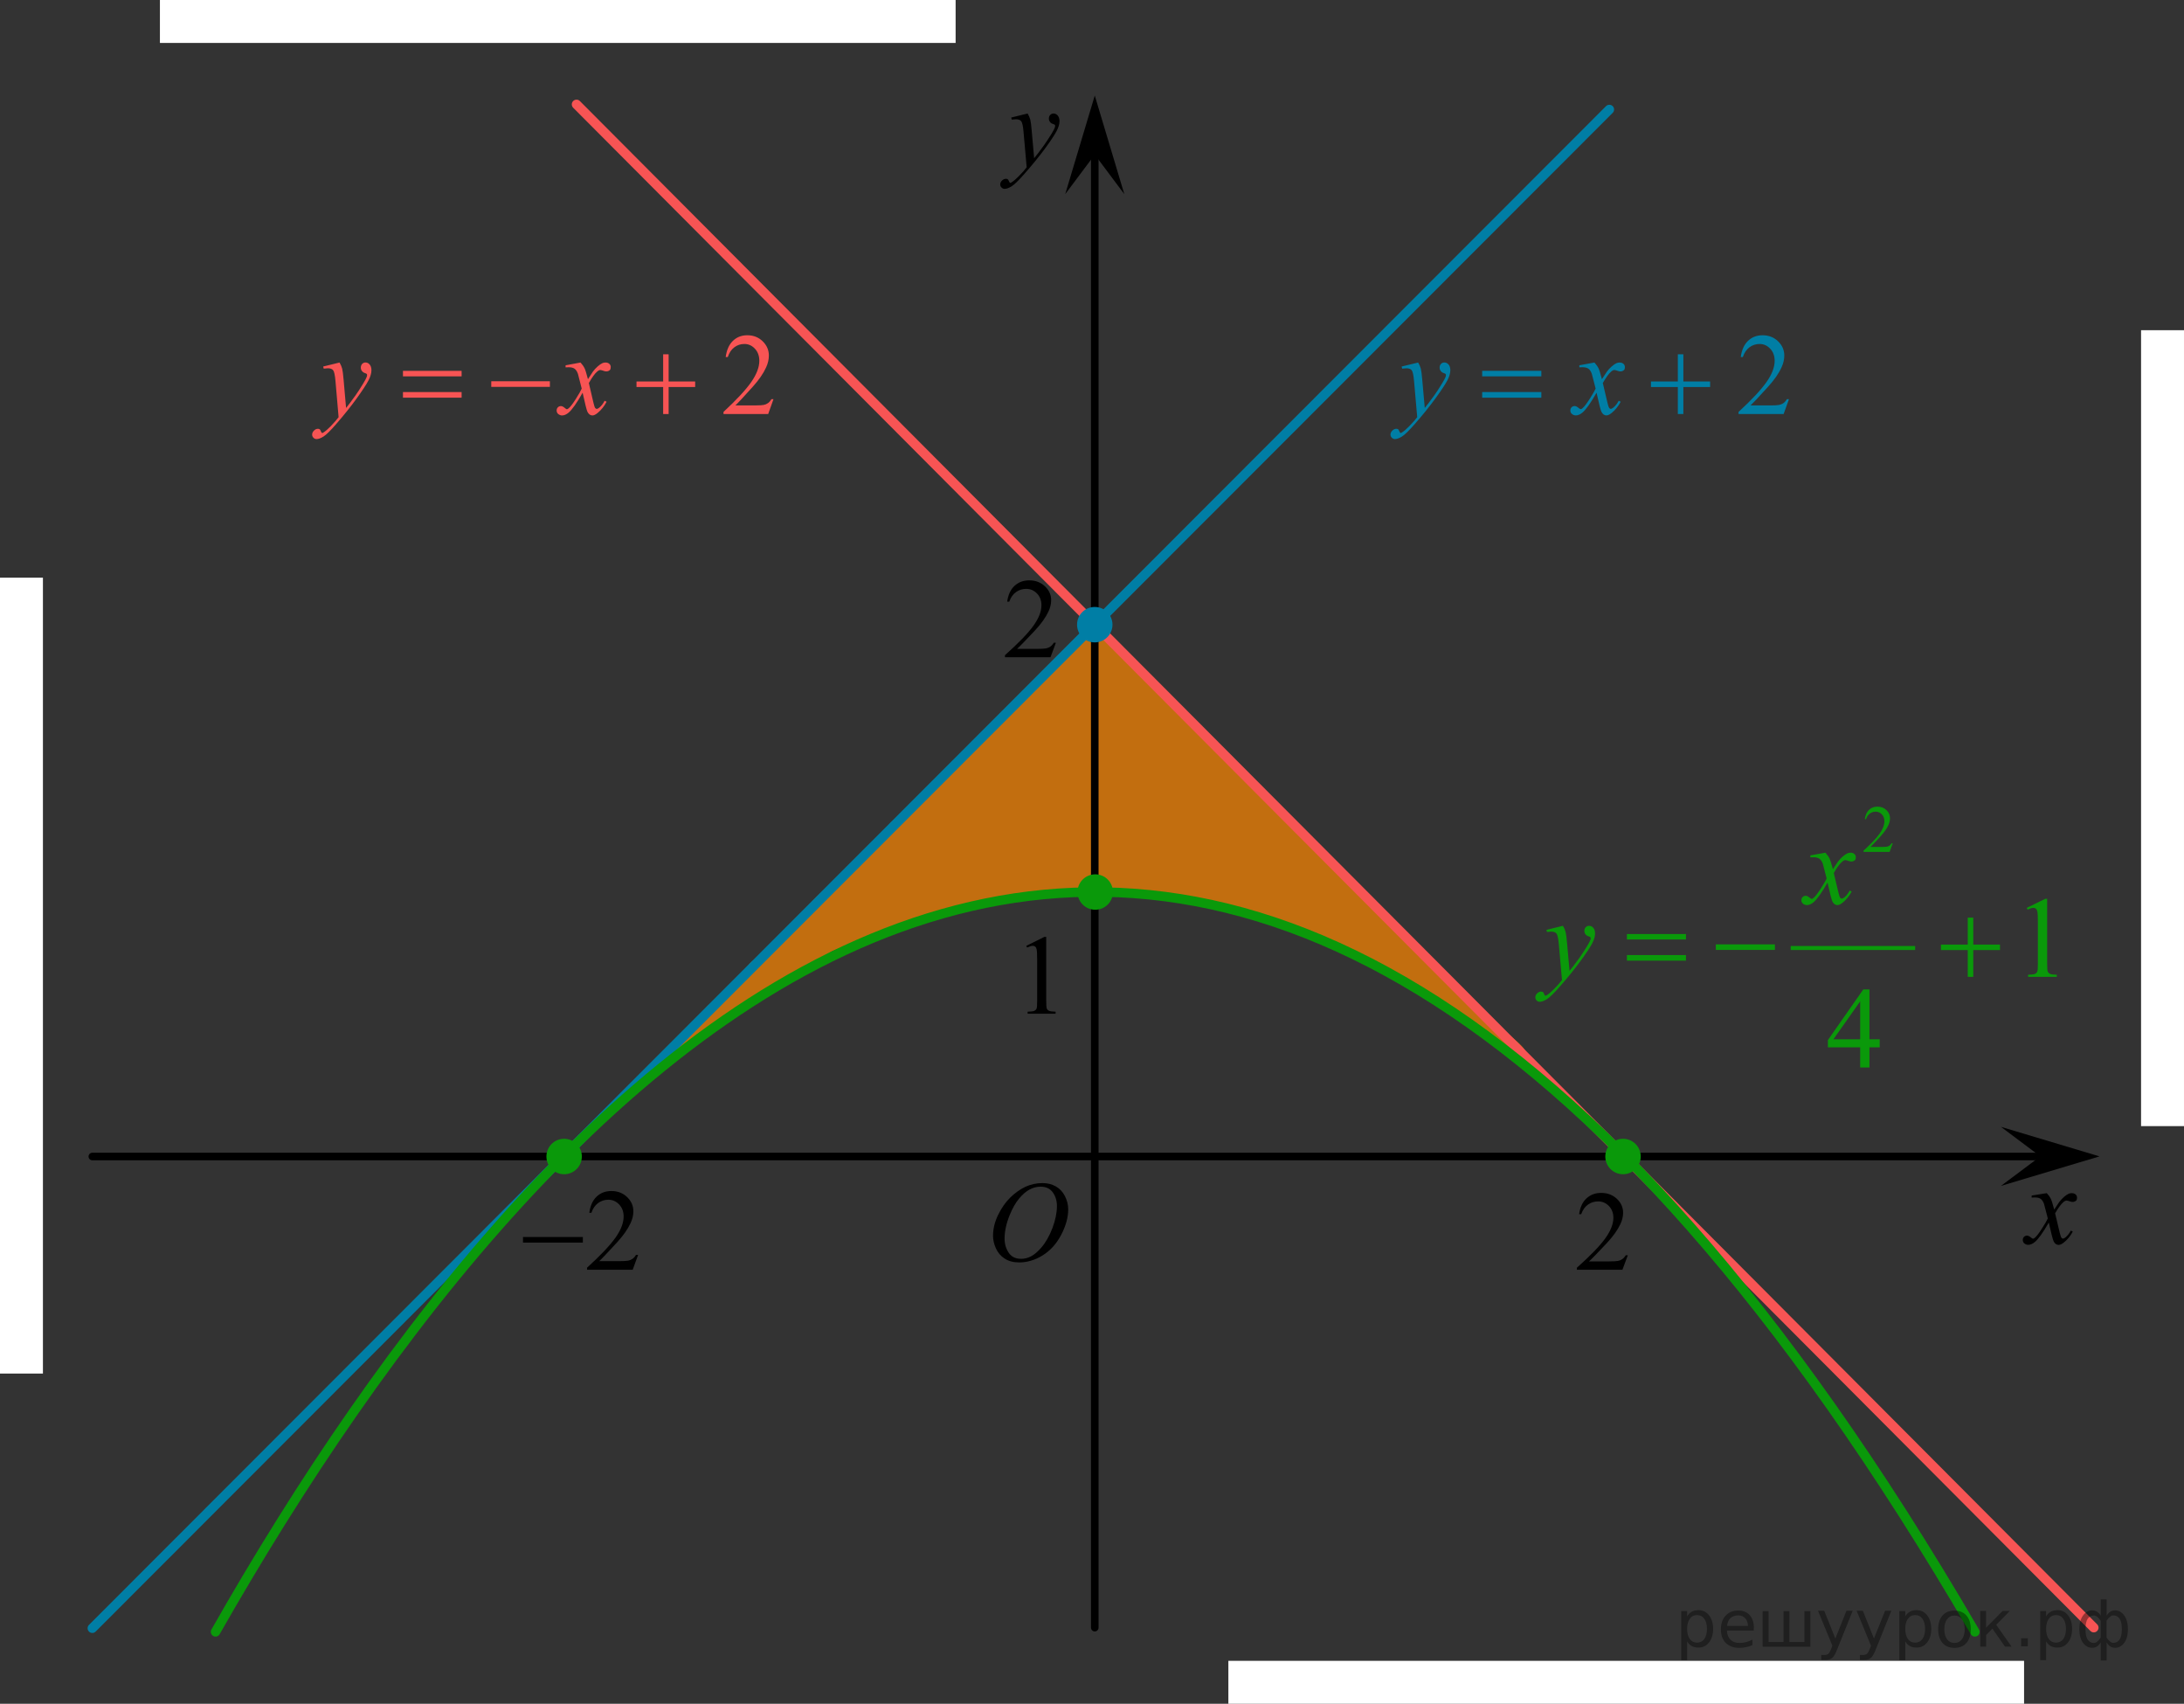 <?xml version="1.0" encoding="utf-8"?>
<!-- Generator: Adobe Illustrator 16.0.0, SVG Export Plug-In . SVG Version: 6.00 Build 0)  -->
<!DOCTYPE svg PUBLIC "-//W3C//DTD SVG 1.1//EN" "http://www.w3.org/Graphics/SVG/1.1/DTD/svg11.dtd">
<svg version="1.1" id="Слой_1" xmlns="http://www.w3.org/2000/svg" xmlns:xlink="http://www.w3.org/1999/xlink" x="0px" y="0px"
	 width="288.375px" height="224.9px" viewBox="-206.968 86.646 288.375 224.9"
	 enable-background="new -206.968 86.646 288.375 224.9" xml:space="preserve">
<rect x="-206.968" y="86.646" width="288.375" height="224.9" fill="#333333" stroke="none"/>
<path opacity="0.7" fill="#FF8800" enable-background="new    " d="M-3.014,229.227c-0.34-0.457-0.546-0.918-0.659-1.375
	c-0.266-0.453-0.069-0.94-0.87-1.365c-0.291-0.153-0.431-0.303-0.464-0.448c-0.204-0.113-0.36-0.24-0.414-0.383
	c-0.432-1.154-2.278-2.261-3.388-3.404c-0.639-0.155-1.22-0.56-1.589-1.152c-0.054-0.09-0.319-0.402-0.21-0.326
	c-0.1-0.09-0.198-0.18-0.302-0.264c-0.258-0.209-0.494-0.416-0.701-0.678c-0.275-0.349-0.515-0.697-0.726-1.063
	c-0.282-0.219-0.558-0.434-0.809-0.646c-2.657-2.276-3.754-4.863-7.752-7.018c-0.478-0.256-0.551-0.506-0.356-0.732
	c-0.148-0.094-0.29-0.201-0.419-0.33c-0.115-0.112-0.212-0.229-0.301-0.346c-0.311-0.146-0.495-0.318-0.495-0.525
	c0-0.137-0.022-0.271-0.056-0.405c-0.23-0.175-0.468-0.351-0.681-0.543c-0.644-0.591-1.237-1.334-1.543-2.173
	c-1.878-0.817-2.16-1.909-3.018-2.813c-1.642-1.733-3.511-3.823-6.411-5.437c-0.436-0.241-0.515-0.479-0.356-0.69
	c-0.037-0.026-0.074-0.055-0.11-0.079c-0.324-0.236-0.656-0.472-0.953-0.74c-0.625-0.567-0.98-1.226-1.296-1.992
	c-0.318-0.178-0.617-0.355-0.833-0.541c-0.531-0.439-0.484-1.143-1.29-1.531c-0.916-0.449-0.575-0.889-1.241-1.33
	c-0.32-0.216-0.352-0.406-0.211-0.576c-0.707-0.179-1.2-0.422-1.262-0.734c-0.168-0.852-1.547-1.836-2.202-2.686
	c-0.404-0.52-1.19-1.002-1.661-1.513c-0.049-0.054-0.755-0.493-0.777-0.675c-0.74-0.479-1.461-1.012-1.858-1.771
	c-1.142-0.875-1.646-1.778-2.875-2.647c-0.867-0.613-0.386-1.234-1.508-1.832c-0.817-0.437-1.224-0.877-1.938-1.313
	c-0.266-0.162-0.366-0.313-0.344-0.45c-0.199-0.121-0.345-0.248-0.38-0.396c-0.274-1.166-2.694-2.229-2.974-3.379
	c-0.073-0.047-0.144-0.094-0.178-0.119c-0.478-0.344-0.886-0.721-1.325-1.104c-0.373-0.326-0.592-0.765-0.681-1.229
	c-0.733-0.448-1.557-0.896-2.312-1.354c-3.354,2.518-5.356,5.139-8.043,7.723c0.045,0.32,0.015,0.648-0.114,0.963
	c-0.38,0.929-0.876,1.685-1.778,2.179c-0.46,0.252-1.135,0.406-1.509,0.781c-0.305,0.307-0.571,0.653-0.84,1
	c0.101,0.228-0.145,0.424-0.519,0.62c-0.116,0.13-0.233,0.259-0.361,0.373c-0.333,0.297-0.7,0.521-1.072,0.754
	c-0.34,0.685-0.938,1.175-1.732,1.314c-1.93,2.748-3.913,5.125-6.756,6.994c-0.084,0.059-0.191,0.114-0.313,0.178
	c-0.509,0.764-0.973,1.541-2.179,2.264c-0.543,0.324-1.006,0.656-1.428,0.988c-0.283,0.615-0.558,1.236-0.864,1.844
	c-0.557,1.105-1.366,1.728-2.251,1.98c-0.261,0.715-0.824,1.307-1.693,1.48c-0.287,0.229-0.617,0.404-0.958,0.506
	c-1.111,1.492-3.021,2.953-4.424,4.423c-1.818,1.896-3.426,3.8-5.378,5.687c-0.147,1.043-0.873,1.979-2.168,2.076
	c-0.003,0-0.005,0.004-0.008,0.004c-2.238,1.035-0.21,2.396-2.475,3.418c-0.87,0.393-1.647,0.824-2.324,1.276
	c-0.171,0.483-0.53,0.927-1.149,1.229c-0.067,0.033-0.236,0.131-0.444,0.246c-0.516,0.721-1.015,1.387-1.738,1.883
	c-1.269,1.521-2.846,3.021-4.33,4.525c-0.76,0.934-1.537,2.006-2.122,2.947c-0.636,1.023-1.71,1.313-2.25,2.375
	c-0.196,0.385-0.446,0.666-0.724,0.869c-0.019,0.049-0.033,0.098-0.053,0.146l0.002-0.002c0.048-0.117,0.042-0.103,0.001-0.004
	c1.239-1.084,2.364-2.179,3.946-3.229c-0.011-0.125,0.053-0.259,0.255-0.397c0.813-0.578,1.13-1.189,1.855-1.771
	c0.627-0.506,1.405-0.998,2.084-1.496c0.205-0.15,0.502-0.275,0.854-0.381c0.196-0.404,0.543-0.77,1.078-1.029
	c1.321-0.648,2.615-1.406,3.854-2.24c0.325-0.561,1.198-1.07,2.145-1.58c0.426-0.338,0.854-0.676,1.259-1.027
	c2.07-1.811,4.797-2.442,6.923-4.178c0.489-0.396,1.02-0.572,1.538-0.596c0.231-0.131,0.476-0.234,0.725-0.324
	c0.109-0.73,0.492-1.416,1.18-1.725c1.727-0.768,3.603-1.156,5.451-1.521c0.033-0.006,0.065-0.006,0.098-0.011
	c0.464-0.813,1.294-1.438,2.572-1.647c1.838-0.305,3.657-0.582,5.466-0.924c0.4-0.524,1.008-0.908,1.831-0.976
	c1.619-0.131,3.307-0.728,4.909-1.063c1.615-0.34,3.26-0.563,4.904-0.703c0.207-0.019,0.4-0.012,0.58,0.016
	c1.389-0.324,2.766-0.568,4.116-0.65c4.437-0.277,8.787-0.227,13.063,0.633c0.509-0.217,1.092-0.283,1.672-0.155
	c0.828,0.185,1.667,0.301,2.5,0.452c0.331,0.064,0.624,0.207,0.874,0.406c7.376,0.547,14.037,3.467,20.49,6.789
	c7.368,3.791,14.191,7.396,20.6,12.736c0.366,0.307,0.647,0.631,0.861,0.965c1.509,0.896,2.896,2.028,4.293,3.084
	C-2.848,229.477-2.925,229.343-3.014,229.227z"/>
<path fill="none" stroke="#95D390" stroke-width="1.25" stroke-linecap="round" stroke-linejoin="round" stroke-miterlimit="8" d="
	M-115.938,161.98"/>
<g>
	<g>
		<g>
			<g>
				<g>
					<g>
						<g>
							<g>
								<g>
									<g>
										<g>
											<g>
												<g>
													<g>
														<g>
															<g>
																<defs>
																	<rect id="SVGID_1_" x="-78.793" y="239.309" width="16.438" height="17.868"/>
																</defs>
																<clipPath id="SVGID_2_">
																	<use xlink:href="#SVGID_1_"  overflow="visible"/>
																</clipPath>
																<g clip-path="url(#SVGID_2_)">
																	<path d="M-69.317,242.816c0.659,0,1.245,0.146,1.759,0.438c0.511,0.285,0.91,0.713,1.198,1.271
																		c0.286,0.563,0.438,1.146,0.438,1.754c0,1.072-0.313,2.197-0.933,3.381c-0.621,1.18-1.436,2.074-2.436,2.695
																		c-1,0.619-2.035,0.934-3.104,0.934c-0.771,0-1.414-0.172-1.936-0.518c-0.519-0.344-0.896-0.793-1.146-1.354
																		c-0.248-0.563-0.371-1.104-0.371-1.635c0-0.939,0.226-1.855,0.673-2.771c0.448-0.912,0.982-1.682,1.605-2.289
																		c0.623-0.605,1.289-1.084,1.989-1.414C-70.865,242.98-70.115,242.816-69.317,242.816z M-69.567,243.291
																		c-0.489,0-0.974,0.123-1.438,0.367c-0.465,0.24-0.933,0.643-1.394,1.191c-0.462,0.555-0.878,1.271-1.244,2.176
																		c-0.45,1.104-0.68,2.146-0.68,3.123c0,0.699,0.182,1.313,0.537,1.854c0.357,0.541,0.906,0.813,1.646,0.813
																		c0.446,0,0.886-0.106,1.313-0.332c0.432-0.229,0.877-0.604,1.346-1.144c0.584-0.676,1.07-1.528,1.474-2.578
																		c0.395-1.051,0.596-2.02,0.596-2.934c0-0.668-0.18-1.264-0.537-1.771
																		C-68.308,243.546-68.847,243.291-69.567,243.291z"/>
																</g>
															</g>
														</g>
													</g>
												</g>
											</g>
										</g>
									</g>
								</g>
							</g>
						</g>
					</g>
				</g>
			</g>
		</g>
	</g>
</g>
<g>
	<g>
		<g>
			<g>
				<g>
					<g>
						<g>
							<g>
								<g>
									<g>
										<g>
											<g>
												<g>
													<g>
														<g>
															<defs>
																<rect id="SVGID_3_" x="57.457" y="241.201" width="12.356" height="13.729"/>
															</defs>
															<clipPath id="SVGID_4_">
																<use xlink:href="#SVGID_3_"  overflow="visible"/>
															</clipPath>
															<g clip-path="url(#SVGID_4_)">
																<path d="M63.289,244.145c0.237,0.256,0.422,0.513,0.545,0.771c0.092,0.185,0.231,0.646,0.438,1.396l0.648-0.979
																	c0.172-0.229,0.381-0.461,0.627-0.678c0.244-0.215,0.461-0.355,0.646-0.439c0.116-0.053,0.248-0.069,0.396-0.069
																	c0.213,0,0.381,0.06,0.506,0.17c0.125,0.108,0.188,0.25,0.188,0.412c0,0.188-0.036,0.313-0.104,0.386
																	c-0.145,0.122-0.299,0.188-0.479,0.188c-0.104,0-0.216-0.021-0.331-0.063c-0.229-0.08-0.389-0.115-0.467-0.115
																	c-0.115,0-0.259,0.063-0.42,0.203c-0.309,0.26-0.671,0.75-1.094,1.479l0.604,2.534
																	c0.099,0.394,0.173,0.615,0.234,0.689c0.063,0.076,0.129,0.113,0.189,0.113c0.104,0,0.227-0.063,0.358-0.17
																	c0.271-0.229,0.5-0.521,0.691-0.891l0.26,0.139c-0.313,0.576-0.703,1.063-1.184,1.439
																	c-0.271,0.217-0.498,0.315-0.688,0.315c-0.271,0-0.494-0.146-0.654-0.465c-0.104-0.188-0.313-1.021-0.646-2.479
																	c-0.77,1.332-1.382,2.188-1.845,2.569c-0.302,0.244-0.59,0.366-0.871,0.366c-0.195,0-0.375-0.064-0.539-0.213
																	c-0.115-0.104-0.176-0.256-0.176-0.438c0-0.159,0.056-0.301,0.161-0.403c0.104-0.104,0.236-0.16,0.396-0.16
																	c0.155,0,0.323,0.08,0.503,0.234c0.127,0.104,0.229,0.17,0.295,0.17c0.063,0,0.139-0.039,0.229-0.115
																	c0.229-0.188,0.545-0.592,0.938-1.213c0.396-0.617,0.66-1.063,0.782-1.342c-0.306-1.193-0.472-1.826-0.493-1.896
																	c-0.107-0.313-0.263-0.547-0.438-0.682c-0.188-0.136-0.448-0.197-0.812-0.197c-0.106,0-0.24,0.006-0.393,0.021
																	v-0.271L63.289,244.145z"/>
															</g>
														</g>
													</g>
												</g>
											</g>
										</g>
									</g>
								</g>
							</g>
						</g>
					</g>
				</g>
			</g>
		</g>
	</g>
</g>
<polygon points="62.442,239.292 57.235,235.391 70.249,239.292 57.235,243.189 "/>
<g>
	<g>
		<g>
			<g>
				<g>
					<g>
						<g>
							<g>
								<g>
									<g>
										<g>
											<g>
												<g>
													<g>
														<g>
															<defs>
																<rect id="SVGID_5_" x="-77.594" y="98.688" width="13.746" height="16.489"/>
															</defs>
															<clipPath id="SVGID_6_">
																<use xlink:href="#SVGID_5_"  overflow="visible"/>
															</clipPath>
															<g clip-path="url(#SVGID_6_)">
																<path d="M-71.281,101.629c0.168,0.284,0.282,0.553,0.35,0.801c0.063,0.248,0.127,0.735,0.189,1.465l0.322,3.636
																	c0.298-0.355,0.727-0.914,1.283-1.688c0.271-0.373,0.604-0.885,1.004-1.525c0.239-0.396,0.393-0.67,0.44-0.825
																	c0.028-0.078,0.043-0.159,0.043-0.243c0-0.056-0.017-0.102-0.051-0.133c-0.035-0.034-0.125-0.075-0.271-0.122
																	s-0.269-0.135-0.358-0.26c-0.099-0.126-0.146-0.271-0.146-0.435c0-0.201,0.063-0.363,0.183-0.485
																	c0.113-0.122,0.268-0.187,0.438-0.187c0.217,0,0.398,0.09,0.555,0.271c0.149,0.182,0.229,0.429,0.229,0.738
																	c0,0.394-0.134,0.834-0.396,1.332c-0.269,0.5-0.771,1.271-1.53,2.301c-0.763,1.034-1.681,2.161-2.759,3.386
																	c-0.737,0.84-1.293,1.368-1.646,1.59c-0.356,0.221-0.668,0.328-0.925,0.328c-0.15,0-0.286-0.062-0.4-0.177
																	c-0.113-0.112-0.175-0.25-0.175-0.399c0-0.188,0.08-0.363,0.239-0.521c0.155-0.153,0.334-0.229,0.521-0.229
																	c0.101,0,0.183,0.021,0.24,0.063c0.041,0.021,0.084,0.1,0.133,0.209c0.05,0.117,0.093,0.191,0.129,0.23
																	c0.021,0.021,0.056,0.037,0.091,0.037c0.024,0,0.082-0.021,0.149-0.074c0.271-0.166,0.586-0.437,0.944-0.797
																	c0.474-0.48,0.819-0.875,1.05-1.187l-0.414-4.68c-0.063-0.771-0.172-1.242-0.313-1.41
																	c-0.144-0.168-0.366-0.252-0.691-0.252c-0.104,0-0.287,0.02-0.557,0.045l-0.063-0.271L-71.281,101.629z"/>
															</g>
														</g>
													</g>
												</g>
											</g>
										</g>
									</g>
								</g>
							</g>
						</g>
					</g>
				</g>
			</g>
		</g>
	</g>
</g>
<polygon points="-62.414,107.062 -66.315,112.27 -62.414,99.259 -58.515,112.27 "/>
<path fill="none" stroke="#000000" stroke-linejoin="round" stroke-miterlimit="8" d="M-41.008,168.234"/>
<line fill="none" stroke="#000000" stroke-linecap="round" stroke-linejoin="round" stroke-miterlimit="8" x1="-194.777" y1="239.309" x2="63.289" y2="239.309"/>
<line fill="none" stroke="#000000" stroke-linecap="round" stroke-linejoin="round" stroke-miterlimit="8" x1="-62.415" y1="301.5" x2="-62.415" y2="104.229"/>
<path fill="none" stroke="#000000" stroke-linecap="round" stroke-linejoin="round" stroke-miterlimit="8" d="M-62.294,306.609"/>
<g>
	<g>
		<path d="M7.971,252.343l-0.714,1.914H1.246v-0.271c1.769-1.573,3.013-2.86,3.734-3.856c0.721-0.998,1.082-1.906,1.082-2.734
			c0-0.631-0.198-1.146-0.594-1.557c-0.396-0.402-0.869-0.605-1.42-0.605c-0.501,0-0.95,0.145-1.35,0.43
			c-0.398,0.287-0.692,0.705-0.883,1.258H1.539c0.125-0.901,0.446-1.6,0.966-2.082c0.519-0.481,1.166-0.729,1.941-0.729
			c0.827,0,1.518,0.262,2.07,0.775c0.553,0.521,0.83,1.131,0.83,1.834c0,0.506-0.12,1.01-0.361,1.514
			c-0.371,0.791-0.972,1.629-1.803,2.518c-1.248,1.33-2.026,2.131-2.337,2.402h2.66c0.541,0,0.92-0.021,1.138-0.061
			c0.218-0.037,0.415-0.115,0.59-0.236c0.175-0.119,0.328-0.289,0.458-0.512L7.971,252.343L7.971,252.343z"/>
	</g>
</g>
<g>
	<g>
		<path d="M-71.456,211.498l2.392-1.182h0.239v8.396c0,0.559,0.023,0.904,0.069,1.041c0.046,0.139,0.142,0.242,0.286,0.313
			c0.145,0.074,0.439,0.115,0.884,0.125v0.271h-3.695v-0.271c0.463-0.01,0.763-0.049,0.898-0.119
			c0.135-0.07,0.229-0.166,0.281-0.285c0.054-0.119,0.08-0.479,0.08-1.074v-5.369c0-0.723-0.023-1.188-0.072-1.393
			c-0.034-0.158-0.096-0.271-0.186-0.348c-0.089-0.072-0.196-0.107-0.321-0.107c-0.18,0-0.429,0.076-0.747,0.229L-71.456,211.498z"
			/>
	</g>
</g>
<circle fill="#0A990A" cx="-62.355" cy="204.397" r="2.339"/>
<path fill="#FF8800" d="M-129.966,239.341"/>
<line fill="none" stroke="#F75454" stroke-width="1.25" stroke-linecap="round" stroke-linejoin="round" stroke-miterlimit="10" x1="-130.844" y1="100.425" x2="69.495" y2="301.5"/>
<line fill="none" stroke="#007EA5" stroke-width="1.25" stroke-linecap="round" stroke-linejoin="round" stroke-miterlimit="10" x1="-194.777" y1="301.576" x2="5.531" y2="101.1"/>
<circle fill="#0A990A" cx="-132.48" cy="239.308" r="2.339"/>
<circle fill="#0A990A" cx="7.335" cy="239.308" r="2.339"/>
<g>
	<g>
		<path d="M-67.547,171.49l-0.714,1.912h-6.011v-0.271c1.769-1.573,3.013-2.86,3.734-3.856c0.721-0.998,1.082-1.907,1.082-2.735
			c0-0.631-0.198-1.146-0.594-1.556c-0.396-0.403-0.869-0.606-1.42-0.606c-0.501,0-0.95,0.145-1.35,0.43
			c-0.398,0.285-0.692,0.703-0.883,1.258h-0.277c0.125-0.902,0.446-1.6,0.966-2.082c0.519-0.482,1.166-0.729,1.941-0.729
			c0.827,0,1.518,0.262,2.07,0.777c0.553,0.52,0.83,1.129,0.83,1.834c0,0.504-0.12,1.008-0.361,1.512
			c-0.371,0.791-0.972,1.629-1.803,2.518c-1.248,1.33-2.026,2.131-2.337,2.402h2.66c0.541,0,0.92-0.021,1.138-0.06
			c0.218-0.038,0.415-0.116,0.59-0.237c0.175-0.119,0.328-0.289,0.458-0.51H-67.547L-67.547,171.49z"/>
	</g>
</g>
<circle fill="#007EA5" cx="-62.415" cy="169.104" r="2.339"/>
<path fill="none" stroke="#0A990A" stroke-width="1.25" stroke-linecap="round" stroke-linejoin="round" stroke-miterlimit="10" d="
	M53.798,302.055c-102.114-175.271-189.073-76.005-232.305,0"/>
<path fill="none" stroke="#CC761F" stroke-width="1.25" stroke-linecap="round" stroke-linejoin="round" stroke-miterlimit="10" d="
	M75.031,239.21"/>
<path fill="none" stroke="#CC761F" stroke-width="1.25" stroke-linecap="round" stroke-linejoin="round" stroke-miterlimit="10" d="
	M-201.635,301.5"/>
<path fill="none" stroke="#007EA5" stroke-width="1.25" stroke-linecap="round" stroke-linejoin="round" stroke-miterlimit="10" d="
	M-62.294,306.609"/>
<path fill="none" stroke="#007EA5" stroke-width="1.25" stroke-linecap="round" stroke-linejoin="round" stroke-miterlimit="10" d="
	M-62.354,93.313"/>
<g>
	<g>
		<path fill="#F75454" d="M-104.835,139.335l-0.701,1.961h-5.899v-0.276c1.735-1.61,2.957-2.931,3.665-3.949
			c0.708-1.021,1.063-1.954,1.063-2.801c0-0.646-0.194-1.179-0.583-1.595s-0.854-0.623-1.394-0.623
			c-0.492,0-0.934,0.146-1.324,0.439c-0.39,0.293-0.68,0.721-0.866,1.287h-0.273c0.123-0.928,0.438-1.639,0.948-2.133
			c0.509-0.496,1.144-0.744,1.906-0.744c0.812,0,1.488,0.266,2.031,0.797c0.544,0.529,0.815,1.156,0.815,1.877
			c0,0.516-0.118,1.031-0.354,1.547c-0.363,0.813-0.953,1.67-1.77,2.576c-1.225,1.361-1.989,2.184-2.294,2.463h2.611
			c0.53,0,0.903-0.021,1.117-0.061c0.214-0.041,0.406-0.121,0.579-0.244c0.172-0.123,0.321-0.297,0.449-0.521H-104.835z"/>
	</g>
	<g>
		<path fill="#F75454" d="M-162.134,134.5c0.167,0.291,0.282,0.563,0.347,0.814c0.063,0.252,0.128,0.75,0.191,1.49l0.324,3.693
			c0.296-0.359,0.724-0.933,1.284-1.713c0.27-0.381,0.604-0.896,1.003-1.556c0.24-0.399,0.388-0.683,0.442-0.84
			c0.029-0.08,0.044-0.164,0.044-0.248c0-0.058-0.018-0.103-0.052-0.138c-0.034-0.032-0.124-0.076-0.269-0.123
			c-0.146-0.049-0.266-0.137-0.362-0.264c-0.096-0.127-0.144-0.273-0.144-0.438c0-0.205,0.06-0.371,0.177-0.496
			c0.118-0.125,0.266-0.188,0.443-0.188c0.216,0,0.4,0.092,0.553,0.273c0.153,0.184,0.229,0.436,0.229,0.754
			c0,0.396-0.133,0.85-0.398,1.354c-0.266,0.51-0.776,1.289-1.534,2.342c-0.757,1.052-1.674,2.195-2.751,3.438
			c-0.742,0.855-1.293,1.396-1.651,1.617c-0.359,0.225-0.666,0.334-0.922,0.334c-0.152,0-0.286-0.061-0.402-0.176
			c-0.115-0.117-0.173-0.256-0.173-0.41c0-0.193,0.08-0.373,0.239-0.531c0.16-0.16,0.333-0.24,0.521-0.24
			c0.098,0,0.179,0.021,0.243,0.066c0.039,0.023,0.082,0.098,0.129,0.215s0.09,0.195,0.129,0.236
			c0.024,0.021,0.054,0.037,0.089,0.037c0.029,0,0.081-0.025,0.154-0.076c0.271-0.17,0.585-0.439,0.944-0.813
			c0.472-0.49,0.821-0.892,1.047-1.201l-0.412-4.762c-0.069-0.785-0.173-1.265-0.311-1.435c-0.138-0.17-0.368-0.257-0.693-0.257
			c-0.103,0-0.287,0.018-0.553,0.046l-0.066-0.276L-162.134,134.5z"/>
		<path fill="#F75454" d="M-130.316,134.5c0.241,0.262,0.423,0.521,0.546,0.781c0.089,0.18,0.233,0.652,0.436,1.42l0.648-0.992
			c0.172-0.238,0.381-0.469,0.627-0.688s0.462-0.365,0.649-0.445c0.118-0.051,0.248-0.076,0.391-0.076
			c0.212,0,0.38,0.06,0.505,0.174c0.126,0.115,0.188,0.256,0.188,0.42c0,0.189-0.037,0.32-0.11,0.392
			c-0.138,0.125-0.295,0.188-0.473,0.188c-0.103,0-0.214-0.021-0.331-0.065c-0.231-0.08-0.387-0.121-0.465-0.121
			c-0.118,0-0.259,0.07-0.421,0.214c-0.305,0.26-0.668,0.762-1.091,1.508l0.604,2.584c0.093,0.396,0.172,0.633,0.236,0.709
			c0.063,0.078,0.127,0.117,0.191,0.117c0.104,0,0.224-0.06,0.361-0.175c0.271-0.229,0.501-0.528,0.693-0.899l0.258,0.135
			c-0.31,0.592-0.703,1.082-1.18,1.473c-0.271,0.223-0.499,0.332-0.687,0.332c-0.275,0-0.494-0.156-0.656-0.475
			c-0.103-0.195-0.316-1.035-0.642-2.523c-0.767,1.357-1.382,2.23-1.844,2.621c-0.3,0.25-0.59,0.377-0.87,0.377
			c-0.196,0-0.376-0.072-0.538-0.219c-0.118-0.109-0.178-0.258-0.178-0.441c0-0.164,0.055-0.305,0.163-0.412
			c0.107-0.111,0.24-0.166,0.397-0.166c0.158,0,0.325,0.08,0.502,0.238c0.128,0.115,0.227,0.176,0.295,0.176
			c0.06,0,0.136-0.041,0.229-0.121c0.231-0.188,0.546-0.604,0.944-1.229c0.398-0.632,0.659-1.089,0.781-1.367
			c-0.305-1.217-0.469-1.858-0.494-1.931c-0.112-0.325-0.26-0.557-0.442-0.69c-0.182-0.135-0.449-0.2-0.804-0.2
			c-0.113,0-0.243,0.004-0.391,0.014v-0.271L-130.316,134.5z"/>
	</g>
	<g>
		<path fill="#F75454" d="M-153.76,135.598h7.743v0.729h-7.743V135.598z M-153.76,138.398h7.743v0.742h-7.743V138.398z"/>
		<path fill="#F75454" d="M-142.102,136.973h7.743v0.741h-7.743V136.973z"/>
		<path fill="#F75454" d="M-119.405,133.414h0.723v3.59h3.503v0.728h-3.503v3.567h-0.723v-3.567h-3.518v-0.728h3.518V133.414z"/>
	</g>
</g>
<g>
	<g>
		<path fill="#007EA5" d="M29.247,139.337l-0.706,1.959h-5.952v-0.276c1.751-1.61,2.983-2.931,3.697-3.949
			c0.715-1.021,1.071-1.954,1.071-2.801c0-0.646-0.195-1.179-0.587-1.595c-0.393-0.416-0.861-0.623-1.406-0.623
			c-0.496,0-0.941,0.146-1.336,0.439c-0.394,0.293-0.686,0.721-0.874,1.287H22.88c0.123-0.926,0.442-1.637,0.955-2.133
			c0.514-0.496,1.154-0.744,1.924-0.744c0.818,0,1.501,0.268,2.049,0.797c0.548,0.531,0.822,1.156,0.822,1.877
			c0,0.516-0.119,1.031-0.357,1.547c-0.366,0.813-0.962,1.67-1.785,2.576c-1.234,1.361-2.006,2.184-2.313,2.465h2.634
			c0.535,0,0.911-0.021,1.127-0.063s0.41-0.121,0.584-0.244c0.173-0.123,0.324-0.297,0.453-0.521L29.247,139.337L29.247,139.337z"/>
	</g>
	<g>
		<path fill="#007EA5" d="M-19.714,134.5c0.169,0.291,0.285,0.563,0.35,0.814c0.065,0.252,0.129,0.75,0.193,1.49l0.328,3.693
			c0.297-0.359,0.729-0.933,1.294-1.713c0.272-0.381,0.61-0.896,1.012-1.556c0.243-0.399,0.392-0.681,0.446-0.84
			c0.03-0.08,0.045-0.164,0.045-0.248c0-0.058-0.018-0.103-0.053-0.138c-0.034-0.032-0.125-0.073-0.271-0.123
			c-0.146-0.047-0.268-0.135-0.364-0.264c-0.097-0.127-0.145-0.273-0.145-0.438c0-0.205,0.06-0.371,0.178-0.496
			c0.119-0.125,0.269-0.188,0.447-0.188c0.218,0,0.403,0.092,0.558,0.273c0.153,0.184,0.23,0.436,0.23,0.754
			c0,0.396-0.134,0.85-0.401,1.355c-0.269,0.508-0.784,1.287-1.548,2.338c-0.764,1.053-1.688,2.197-2.774,3.439
			c-0.749,0.854-1.305,1.395-1.667,1.618c-0.361,0.224-0.672,0.334-0.93,0.334c-0.153,0-0.289-0.062-0.405-0.178
			c-0.116-0.117-0.175-0.255-0.175-0.408c0-0.194,0.081-0.373,0.242-0.532c0.161-0.16,0.336-0.24,0.524-0.24
			c0.099,0,0.181,0.021,0.245,0.065c0.04,0.024,0.083,0.099,0.13,0.215c0.048,0.117,0.091,0.195,0.131,0.236
			c0.024,0.024,0.054,0.036,0.089,0.036c0.029,0,0.082-0.022,0.156-0.073c0.272-0.17,0.59-0.44,0.952-0.813
			c0.477-0.49,0.828-0.892,1.057-1.199l-0.417-4.762c-0.069-0.787-0.174-1.267-0.313-1.437c-0.139-0.17-0.372-0.254-0.699-0.254
			c-0.104,0-0.29,0.015-0.558,0.045l-0.067-0.278L-19.714,134.5z"/>
		<path fill="#007EA5" d="M3.559,134.5c0.243,0.26,0.427,0.521,0.551,0.781c0.089,0.18,0.235,0.652,0.438,1.42l0.655-0.99
			c0.173-0.24,0.384-0.471,0.632-0.688s0.466-0.365,0.654-0.445c0.119-0.053,0.251-0.076,0.395-0.076c0.213,0,0.383,0.06,0.51,0.174
			c0.127,0.115,0.189,0.255,0.189,0.42c0,0.189-0.037,0.32-0.111,0.39c-0.139,0.125-0.298,0.188-0.477,0.188
			c-0.104,0-0.215-0.022-0.334-0.067c-0.233-0.08-0.39-0.121-0.469-0.121c-0.119,0-0.261,0.07-0.424,0.211
			c-0.308,0.261-0.675,0.765-1.102,1.511l0.61,2.584c0.094,0.396,0.173,0.631,0.238,0.709c0.063,0.078,0.129,0.115,0.193,0.115
			c0.104,0,0.226-0.058,0.364-0.173c0.272-0.229,0.506-0.53,0.699-0.899l0.261,0.135c-0.313,0.592-0.71,1.082-1.19,1.473
			c-0.273,0.223-0.504,0.33-0.692,0.33c-0.277,0-0.498-0.156-0.662-0.475c-0.104-0.193-0.319-1.035-0.646-2.521
			c-0.774,1.355-1.395,2.229-1.86,2.621c-0.303,0.25-0.595,0.375-0.878,0.375c-0.198,0-0.379-0.072-0.543-0.219
			c-0.119-0.107-0.179-0.258-0.179-0.441c0-0.166,0.055-0.303,0.164-0.412s0.243-0.164,0.401-0.164c0.159,0,0.327,0.078,0.506,0.238
			c0.129,0.113,0.229,0.172,0.298,0.172c0.06,0,0.137-0.039,0.23-0.117c0.233-0.189,0.551-0.604,0.952-1.232
			c0.402-0.631,0.665-1.086,0.789-1.364c-0.308-1.218-0.474-1.858-0.499-1.931c-0.114-0.325-0.263-0.557-0.446-0.69
			c-0.183-0.135-0.453-0.202-0.811-0.202c-0.114,0-0.246,0.006-0.395,0.016v-0.271L3.559,134.5z"/>
	</g>
	<g>
		<path fill="#007EA5" d="M-11.262,135.598h7.812v0.729h-7.812V135.598z M-11.262,138.398h7.812v0.744h-7.812V138.398z"/>
		<path fill="#007EA5" d="M14.573,133.414h0.729v3.59h3.534v0.729h-3.534v3.564h-0.729v-3.564h-3.549v-0.729h3.549V133.414z"/>
	</g>
</g>
<g>
	<g>
		<path d="M-122.712,252.296l-0.715,1.961h-6.023v-0.276c1.772-1.61,3.019-2.931,3.742-3.948c0.723-1.021,1.084-1.955,1.084-2.802
			c0-0.646-0.198-1.179-0.595-1.594c-0.396-0.414-0.871-0.623-1.423-0.623c-0.502,0-0.953,0.146-1.352,0.438
			s-0.694,0.721-0.885,1.287h-0.278c0.125-0.928,0.448-1.639,0.967-2.133c0.52-0.496,1.168-0.742,1.946-0.742
			c0.828,0,1.52,0.264,2.074,0.795c0.555,0.529,0.832,1.156,0.832,1.877c0,0.518-0.121,1.031-0.361,1.547
			c-0.372,0.813-0.974,1.67-1.807,2.576c-1.25,1.361-2.03,2.184-2.341,2.463h2.665c0.542,0,0.922-0.021,1.141-0.061
			c0.219-0.041,0.415-0.121,0.591-0.244c0.176-0.121,0.329-0.297,0.459-0.521H-122.712z"/>
	</g>
	<g>
		<path d="M-137.912,249.934h7.905v0.741h-7.905V249.934z"/>
	</g>
</g>
<rect x="-185.852" y="86.646" fill="#FFFFFF" width="105.064" height="5.668"/>
<rect x="-206.968" y="162.896" fill="#FFFFFF" width="5.668" height="105.063"/>
<rect x="-44.774" y="305.878" fill="#FFFFFF" width="105.064" height="5.668"/>
<rect x="75.738" y="130.234" fill="#FFFFFF" width="5.668" height="105.063"/>
<g>
	<line fill="#0A990A" x1="29.741" y1="211.785" x2="45.644" y2="211.785"/>
	<g>
		<path fill="#0A990A" d="M42.946,197.97l-0.409,1.126h-3.444v-0.159c1.013-0.927,1.726-1.684,2.139-2.271
			c0.414-0.586,0.62-1.123,0.62-1.609c0-0.371-0.113-0.676-0.34-0.914c-0.227-0.239-0.498-0.358-0.813-0.358
			c-0.287,0-0.544,0.084-0.772,0.252c-0.228,0.169-0.397,0.415-0.506,0.74h-0.159c0.072-0.532,0.256-0.94,0.553-1.226
			c0.297-0.284,0.667-0.427,1.112-0.427c0.474,0,0.869,0.152,1.186,0.457c0.317,0.306,0.476,0.665,0.476,1.079
			c0,0.296-0.069,0.593-0.207,0.889c-0.212,0.466-0.557,0.959-1.033,1.48c-0.714,0.782-1.161,1.254-1.338,1.415h1.523
			c0.31,0,0.527-0.012,0.652-0.035c0.125-0.022,0.237-0.069,0.338-0.14s0.188-0.171,0.263-0.3H42.946z"/>
	</g>
	<g>
		<path fill="#0A990A" d="M60.643,206.487l2.451-1.198h0.245v8.524c0,0.565,0.023,0.918,0.07,1.057
			c0.047,0.14,0.145,0.246,0.293,0.32c0.148,0.075,0.451,0.117,0.906,0.127v0.275h-3.788v-0.275c0.475-0.01,0.782-0.051,0.921-0.123
			c0.139-0.071,0.235-0.169,0.29-0.29c0.055-0.122,0.082-0.485,0.082-1.091v-5.45c0-0.734-0.025-1.206-0.074-1.414
			c-0.035-0.159-0.098-0.275-0.189-0.351c-0.092-0.074-0.202-0.111-0.331-0.111c-0.184,0-0.438,0.077-0.765,0.23L60.643,206.487z"/>
	</g>
	<g>
		<path fill="#0A990A" d="M41.228,223.836v1.058h-1.352v2.665H38.65v-2.665h-4.263v-0.953l4.672-6.686h0.817v6.581H41.228z
			 M38.65,223.836v-5.011l-3.535,5.011H38.65z"/>
	</g>
	<g>
		<path fill="#0A990A" d="M34.059,199.204c0.243,0.259,0.426,0.517,0.55,0.774c0.089,0.179,0.235,0.648,0.438,1.407l0.654-0.982
			c0.173-0.238,0.384-0.466,0.631-0.682s0.465-0.363,0.653-0.442c0.119-0.05,0.25-0.075,0.394-0.075
			c0.213,0,0.382,0.058,0.509,0.172c0.126,0.114,0.189,0.253,0.189,0.417c0,0.188-0.038,0.317-0.112,0.387
			c-0.139,0.124-0.297,0.187-0.475,0.187c-0.104,0-0.215-0.022-0.334-0.067c-0.232-0.079-0.389-0.119-0.468-0.119
			c-0.119,0-0.26,0.069-0.423,0.209c-0.307,0.258-0.673,0.757-1.099,1.496l0.609,2.562c0.094,0.392,0.173,0.626,0.238,0.703
			c0.064,0.077,0.128,0.115,0.193,0.115c0.104,0,0.226-0.057,0.364-0.171c0.272-0.229,0.505-0.526,0.698-0.894l0.26,0.134
			c-0.312,0.586-0.708,1.072-1.188,1.46c-0.272,0.218-0.502,0.327-0.691,0.327c-0.277,0-0.498-0.156-0.661-0.469
			c-0.104-0.194-0.32-1.027-0.646-2.502c-0.772,1.345-1.392,2.211-1.857,2.599c-0.302,0.248-0.594,0.372-0.876,0.372
			c-0.198,0-0.379-0.072-0.542-0.216c-0.119-0.109-0.178-0.256-0.178-0.439c0-0.164,0.054-0.3,0.163-0.409
			c0.109-0.109,0.243-0.164,0.401-0.164c0.158,0,0.327,0.079,0.505,0.238c0.129,0.114,0.228,0.171,0.297,0.171
			c0.059,0,0.136-0.039,0.23-0.119c0.233-0.188,0.55-0.596,0.951-1.221c0.401-0.625,0.664-1.077,0.788-1.354
			c-0.307-1.207-0.473-1.845-0.498-1.914c-0.114-0.322-0.263-0.551-0.446-0.685s-0.453-0.201-0.81-0.201
			c-0.114,0-0.245,0.005-0.394,0.015v-0.268L34.059,199.204z"/>
	</g>
	<g>
		<path fill="#0A990A" d="M-0.596,208.854c0.168,0.288,0.285,0.558,0.349,0.809c0.064,0.25,0.129,0.743,0.193,1.478l0.327,3.663
			c0.297-0.357,0.728-0.923,1.292-1.697c0.272-0.378,0.609-0.892,1.01-1.542c0.242-0.396,0.391-0.675,0.445-0.833
			c0.03-0.08,0.044-0.161,0.044-0.246c0-0.055-0.017-0.1-0.052-0.134c-0.035-0.035-0.125-0.076-0.271-0.123
			s-0.268-0.134-0.364-0.261c-0.096-0.126-0.145-0.271-0.145-0.436c0-0.203,0.059-0.367,0.178-0.491
			c0.119-0.124,0.267-0.187,0.446-0.187c0.218,0,0.403,0.091,0.557,0.272c0.154,0.181,0.23,0.431,0.23,0.748
			c0,0.392-0.134,0.84-0.401,1.344c-0.268,0.504-0.783,1.276-1.545,2.319c-0.763,1.042-1.686,2.179-2.771,3.41
			c-0.748,0.849-1.303,1.383-1.664,1.604c-0.361,0.222-0.671,0.332-0.928,0.332c-0.153,0-0.289-0.059-0.405-0.175
			c-0.116-0.117-0.175-0.252-0.175-0.406c0-0.193,0.081-0.37,0.242-0.528c0.161-0.159,0.335-0.238,0.523-0.238
			c0.099,0,0.181,0.022,0.245,0.066c0.04,0.025,0.083,0.096,0.13,0.213c0.047,0.116,0.09,0.194,0.13,0.234
			c0.025,0.024,0.055,0.037,0.089,0.037c0.03,0,0.082-0.024,0.156-0.074c0.272-0.169,0.589-0.438,0.951-0.805
			c0.475-0.486,0.827-0.883,1.055-1.19l-0.416-4.721c-0.069-0.779-0.173-1.253-0.312-1.422s-0.372-0.253-0.698-0.253
			c-0.104,0-0.29,0.015-0.557,0.044l-0.067-0.275L-0.596,208.854z"/>
	</g>
	<g>
		<path fill="#0A990A" d="M7.849,209.941h7.799v0.723H7.849V209.941z M7.849,212.718h7.799v0.737H7.849V212.718z"/>
		<path fill="#0A990A" d="M19.59,211.304h7.799v0.736H19.59V211.304z"/>
		<path fill="#0A990A" d="M52.854,207.775h0.728v3.559h3.528v0.723h-3.528v3.536h-0.728v-3.536h-3.543v-0.723h3.543V207.775z"/>
	</g>
</g>
<line fill="none" stroke="#0A990A" stroke-width="0.529" stroke-linecap="square" stroke-miterlimit="10" x1="29.741" y1="211.785" x2="45.644" y2="211.785"/>
<g style="stroke:none;fill:#000;fill-opacity:0.40" ><path d="m 15.8,303.3 v 2.49 h -0.78 v -6.48 h 0.78 v 0.71 q 0.24,-0.42 0.61,-0.62 0.37,-0.21 0.89,-0.21 0.86,0 1.39,0.68 0.54,0.68 0.54,1.79 0,1.11 -0.54,1.79 -0.53,0.68 -1.39,0.68 -0.52,0 -0.89,-0.20 -0.37,-0.21 -0.61,-0.62 z m 2.62,-1.64 q 0,-0.85 -0.35,-1.33 -0.35,-0.49 -0.96,-0.49 -0.61,0 -0.96,0.49 -0.35,0.48 -0.35,1.33 0,0.85 0.35,1.34 0.35,0.48 0.96,0.48 0.61,0 0.96,-0.48 0.35,-0.49 0.35,-1.34 z"/><path d="m 24.6,301.5 v 0.38 h -3.55 q 0.05,0.80 0.48,1.22 0.43,0.42 1.20,0.42 0.44,0 0.86,-0.11 0.42,-0.11 0.83,-0.33 v 0.73 q -0.42,0.18 -0.85,0.27 -0.44,0.09 -0.88,0.09 -1.12,0 -1.78,-0.65 -0.65,-0.65 -0.65,-1.77 0,-1.15 0.62,-1.83 0.62,-0.68 1.68,-0.68 0.95,0 1.50,0.61 0.55,0.61 0.55,1.66 z m -0.77,-0.23 q -0.01,-0.63 -0.36,-1.01 -0.34,-0.38 -0.91,-0.38 -0.65,0 -1.04,0.36 -0.39,0.36 -0.44,1.03 z"/><path d="m 29.3,303.4 h 1.99 v -4.08 h 0.78 v 4.70 h -6.30 v -4.70 h 0.78 v 4.08 h 1.98 v -4.08 h 0.78 z"/><path d="m 35.6,304.4 q -0.33,0.84 -0.64,1.09 -0.31,0.26 -0.83,0.26 h -0.62 v -0.65 h 0.45 q 0.32,0 0.49,-0.15 0.18,-0.15 0.39,-0.71 l 0.14,-0.35 -1.90,-4.62 h 0.82 l 1.47,3.67 1.47,-3.67 h 0.82 z"/><path d="m 40.7,304.4 q -0.33,0.84 -0.64,1.09 -0.31,0.26 -0.83,0.26 h -0.62 v -0.65 h 0.45 q 0.32,0 0.49,-0.15 0.18,-0.15 0.39,-0.71 l 0.14,-0.35 -1.90,-4.62 h 0.82 l 1.47,3.67 1.47,-3.67 h 0.82 z"/><path d="m 44.6,303.3 v 2.49 h -0.78 v -6.48 h 0.78 v 0.71 q 0.24,-0.42 0.61,-0.62 0.37,-0.21 0.89,-0.21 0.86,0 1.39,0.68 0.54,0.68 0.54,1.79 0,1.11 -0.54,1.79 -0.53,0.68 -1.39,0.68 -0.52,0 -0.89,-0.20 -0.37,-0.21 -0.61,-0.62 z m 2.62,-1.64 q 0,-0.85 -0.35,-1.33 -0.35,-0.49 -0.96,-0.49 -0.61,0 -0.96,0.49 -0.35,0.48 -0.35,1.33 0,0.85 0.35,1.34 0.35,0.48 0.96,0.48 0.61,0 0.96,-0.48 0.35,-0.49 0.35,-1.34 z"/><path d="m 51.1,299.9 q -0.62,0 -0.98,0.49 -0.36,0.48 -0.36,1.32 0,0.84 0.36,1.33 0.36,0.48 0.99,0.48 0.62,0 0.98,-0.49 0.36,-0.49 0.36,-1.32 0,-0.83 -0.36,-1.32 -0.36,-0.49 -0.98,-0.49 z m 0,-0.65 q 1.01,0 1.58,0.65 0.57,0.65 0.57,1.81 0,1.15 -0.57,1.81 -0.57,0.65 -1.58,0.65 -1.01,0 -1.58,-0.65 -0.57,-0.66 -0.57,-1.81 0,-1.16 0.57,-1.81 0.57,-0.65 1.58,-0.65 z"/><path d="m 54.5,299.3 h 0.77 v 2.21 l 2.18,-2.21 h 0.95 l -1.79,1.82 2.02,2.88 h -0.86 l -1.66,-2.37 -0.83,0.84 v 1.53 h -0.77 z"/><path d="m 59.9,302.9 h 0.88 v 1.06 h -0.88 z"/><path d="m 63.2,303.3 v 2.49 h -0.78 v -6.48 h 0.78 v 0.71 q 0.24,-0.42 0.61,-0.62 0.37,-0.21 0.89,-0.21 0.86,0 1.39,0.68 0.54,0.68 0.54,1.79 0,1.11 -0.54,1.79 -0.53,0.68 -1.39,0.68 -0.52,0 -0.89,-0.20 -0.37,-0.21 -0.61,-0.62 z m 2.62,-1.64 q 0,-0.85 -0.35,-1.33 -0.35,-0.49 -0.96,-0.49 -0.61,0 -0.96,0.49 -0.35,0.48 -0.35,1.33 0,0.85 0.35,1.34 0.35,0.48 0.96,0.48 0.61,0 0.96,-0.48 0.35,-0.49 0.35,-1.34 z"/><path d="m 68.4,301.7 q 0,0.99 0.30,1.40 0.31,0.42 0.82,0.42 0.41,0 0.89,-0.70 v -2.23 q -0.48,-0.70 -0.89,-0.70 -0.52,0 -0.82,0.42 -0.30,0.42 -0.30,1.40 z m 2.01,4.13 v -2.39 q -0.24,0.39 -0.52,0.56 -0.27,0.16 -0.62,0.16 -0.70,0 -1.19,-0.65 -0.49,-0.65 -0.49,-1.80 0,-1.15 0.49,-1.82 0.49,-0.67 1.19,-0.67 0.35,0 0.62,0.16 0.28,0.16 0.52,0.55 v -2.16 h 0.78 v 2.16 q 0.24,-0.39 0.51,-0.55 0.28,-0.16 0.62,-0.16 0.70,0 1.19,0.67 0.49,0.66 0.49,1.82 0,1.15 -0.49,1.80 -0.49,0.65 -1.19,0.65 -0.35,0 -0.62,-0.16 -0.27,-0.16 -0.51,-0.56 v 2.39 z m 2.79,-4.13 q 0,-0.99 -0.31,-1.40 -0.30,-0.42 -0.82,-0.42 -0.41,0 -0.89,0.70 v 2.23 q 0.48,0.70 0.89,0.70 0.52,0 0.82,-0.42 0.31,-0.42 0.31,-1.40 z"/></g></svg>

<!--File created and owned by https://sdamgia.ru. Copying is prohibited. All rights reserved.-->
